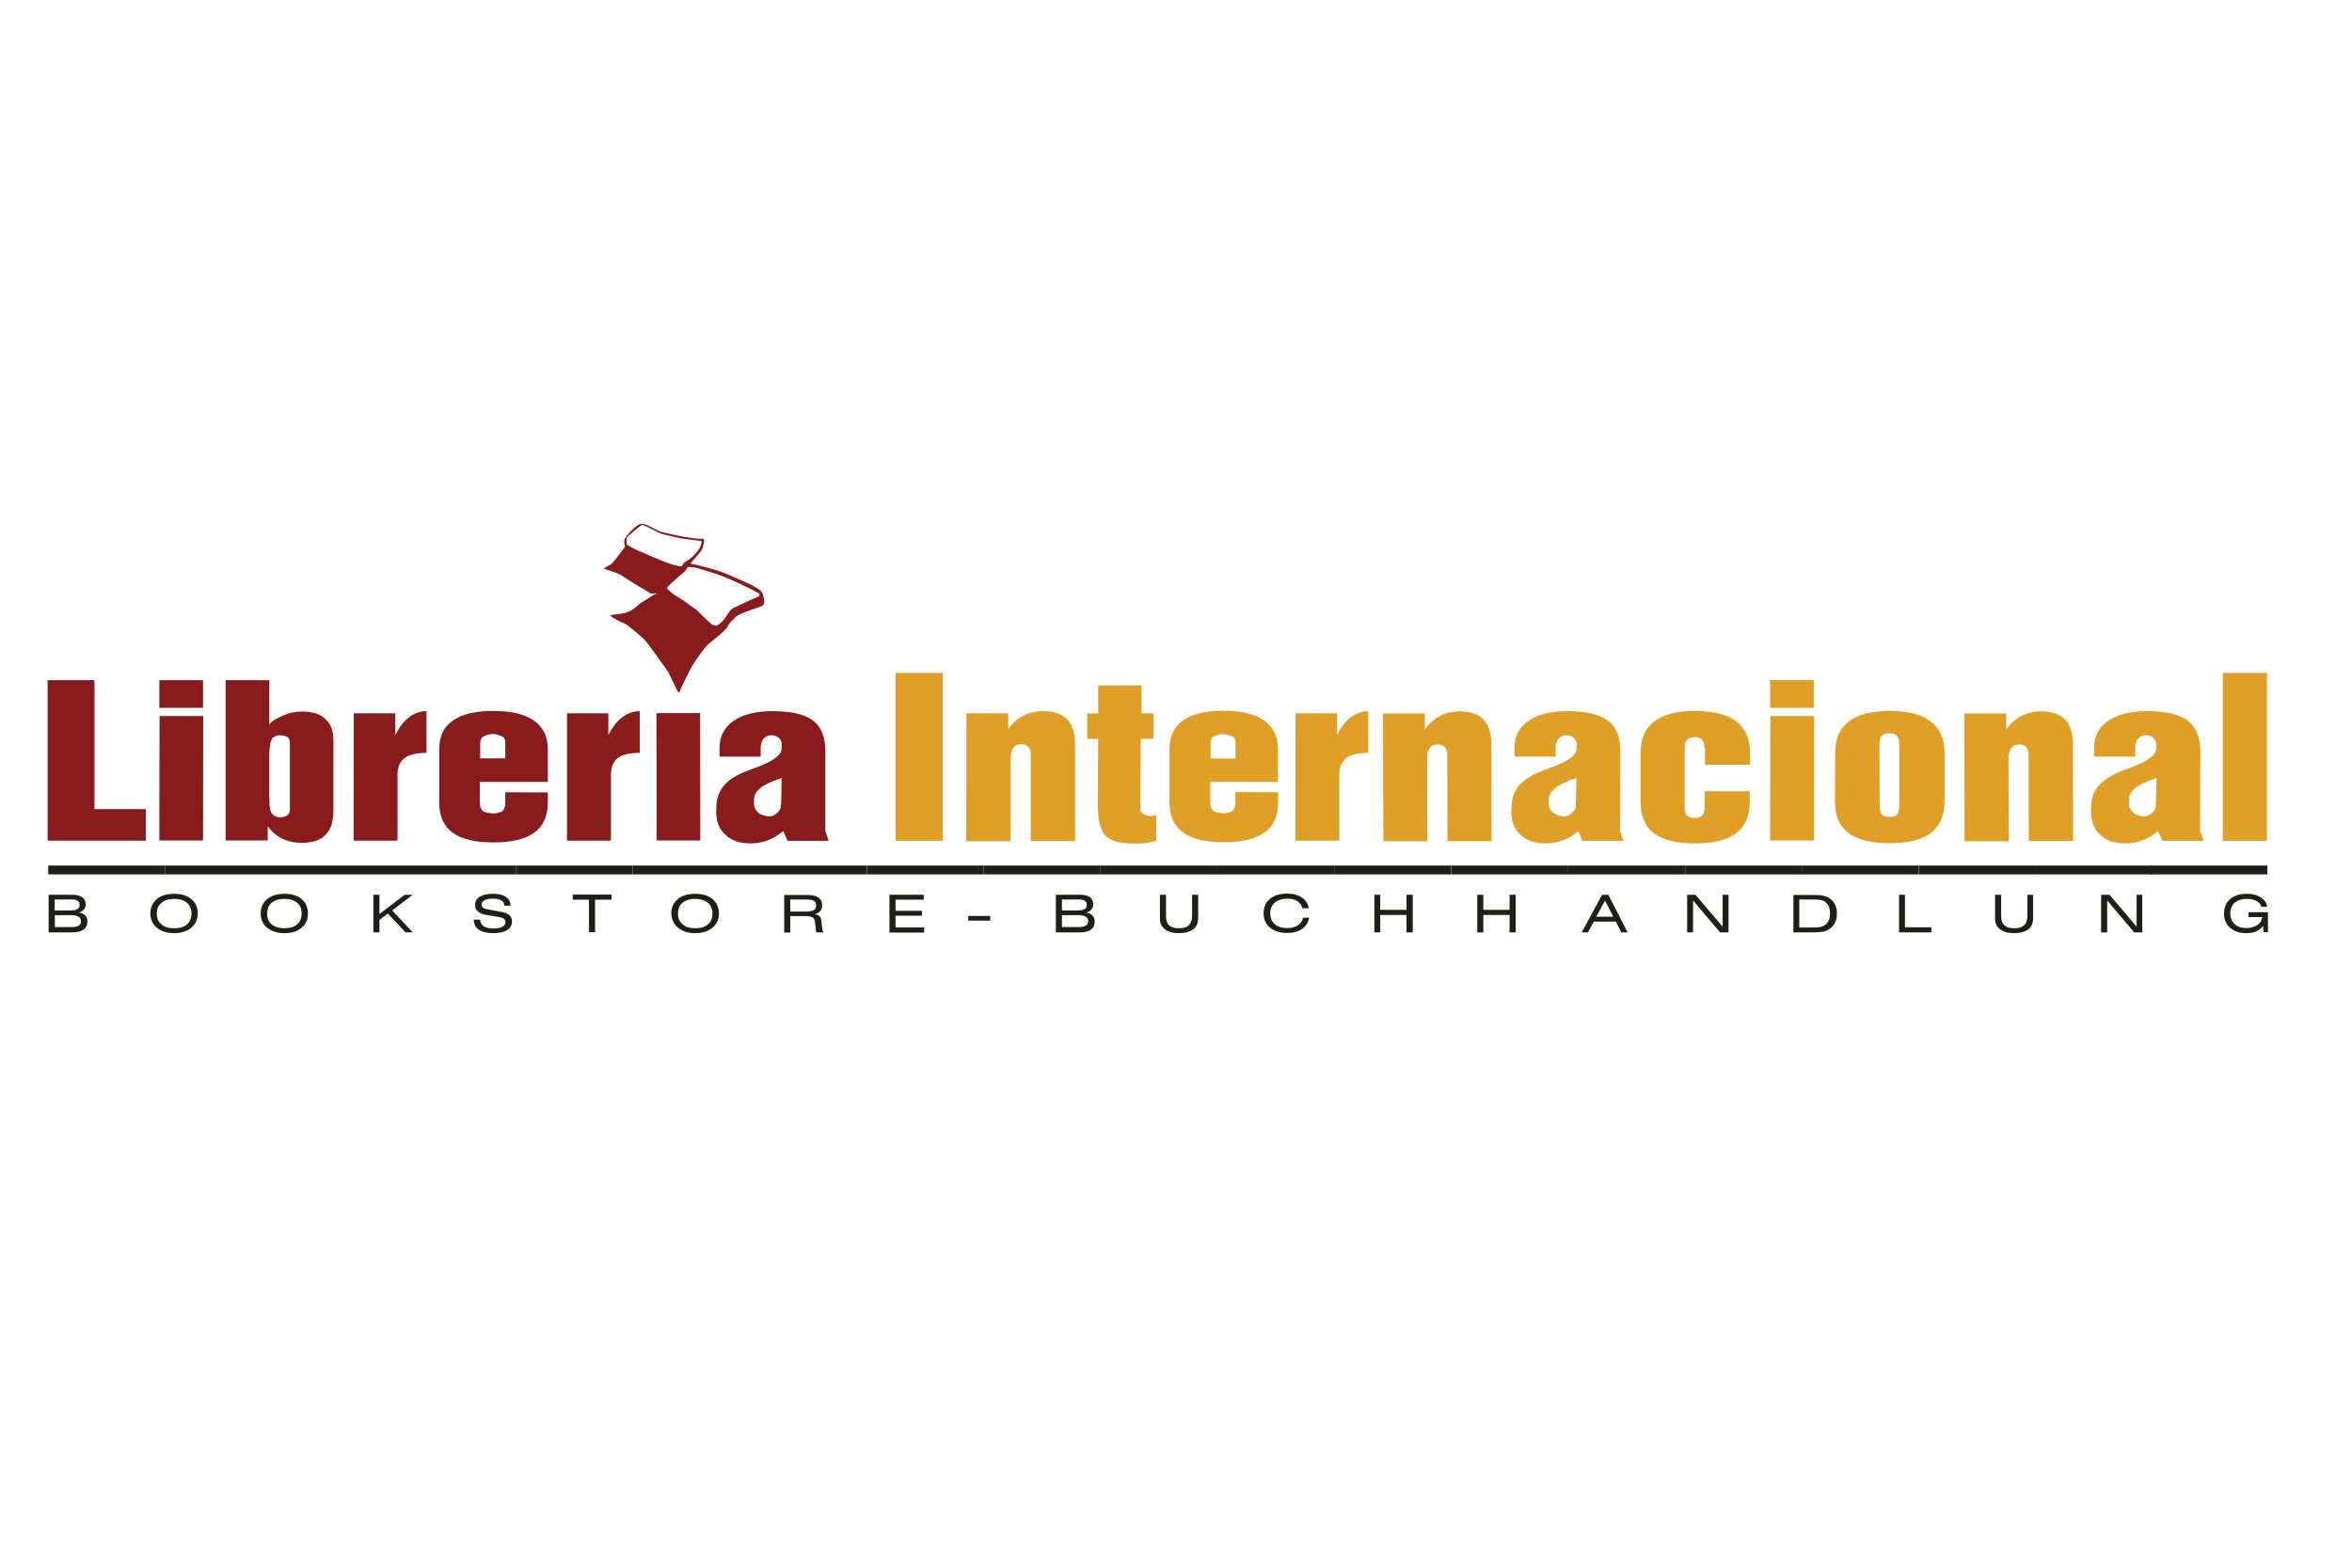 <?xml version="1.0" encoding="utf-8"?>
<!-- Generator: Adobe Illustrator 22.0.1, SVG Export Plug-In . SVG Version: 6.00 Build 0)  -->
<svg version="1.1" id="Layer_1" xmlns="http://www.w3.org/2000/svg" xmlns:xlink="http://www.w3.org/1999/xlink" x="0px" y="0px"
	 viewBox="0 0 1200 800" style="enable-background:new 0 0 1200 800;" xml:space="preserve">
<style type="text/css">
	.st0{fill:#1E4B95;}
	.st1{fill:#222B5D;}
	.st2{fill:#FFFFFF;}
	.st3{fill:#006F47;}
	.st4{stroke:#FFFFFF;stroke-width:0.5;stroke-miterlimit:10;}
	.st5{fill:#005291;}
	.st6{fill:#F2B519;}
	.st7{fill:#2B388D;}
	.st8{fill:#54565A;}
	.st9{fill:#93D500;}
	.st10{fill:#DE3726;}
	.st11{fill:none;}
	.st12{fill:#32373C;}
	.st13{fill:#2B2B85;}
	.st14{fill:#2E318F;}
	.st15{fill:#FFE900;}
	.st16{fill:#F2D376;}
	.st17{fill:#A0B6CA;}
	.st18{fill:#004E96;}
	.st19{fill:#F4B625;}
	.st20{fill:#F4B727;}
	.st21{fill:#335E84;}
	.st22{fill:#5F80A5;}
	.st23{fill:#849EBB;}
	.st24{fill:#B9CDDA;}
	.st25{fill:#F1C858;}
	.st26{fill:#3F6C9E;}
	.st27{fill:#7087AA;}
	.st28{fill:#005094;}
	.st29{fill:#D2DFEA;}
	.st30{fill:#004D8E;}
	.st31{fill:#005195;}
	.st32{fill:#005395;}
	.st33{fill:#004D8C;}
	.st34{fill:#146294;}
	.st35{fill:#004D8D;}
	.st36{fill:#C3D7E3;}
	.st37{fill:#9CC2D8;}
	.st38{fill:#4C6AA3;}
	.st39{fill:#004F87;}
	.st40{fill:#778DAD;}
	.st41{fill:#F4D076;}
	.st42{fill:#D6AE50;}
	.st43{fill:#F1E7BD;}
	.st44{fill:#F4DB8D;}
	.st45{fill:#5F83AF;}
	.st46{fill:#3D6C9C;}
	.st47{fill:#045A97;}
	.st48{fill:#5D7DA1;}
	.st49{fill:#B1BBC6;}
	.st50{fill:#6186B4;}
	.st51{fill:#7BA5CB;}
	.st52{fill:#0B539C;}
	.st53{fill:#8BD1D2;}
	.st54{clip-path:url(#SVGID_2_);fill:#8BD1D2;}
	.st55{clip-path:url(#SVGID_2_);fill:#009E92;}
	.st56{fill:#009E92;}
	.st57{fill:#61C6D8;}
	.st58{filter:url(#Adobe_OpacityMaskFilter);}
	.st59{clip-path:url(#SVGID_4_);fill:url(#SVGID_6_);}
	.st60{clip-path:url(#SVGID_4_);mask:url(#SVGID_5_);fill:url(#SVGID_7_);}
	.st61{filter:url(#Adobe_OpacityMaskFilter_1_);}
	.st62{clip-path:url(#SVGID_9_);fill:url(#SVGID_11_);}
	.st63{clip-path:url(#SVGID_9_);mask:url(#SVGID_10_);fill:url(#SVGID_12_);}
	.st64{filter:url(#Adobe_OpacityMaskFilter_2_);}
	.st65{clip-path:url(#SVGID_14_);fill:url(#SVGID_16_);}
	.st66{clip-path:url(#SVGID_14_);mask:url(#SVGID_15_);fill:url(#SVGID_17_);}
	.st67{filter:url(#Adobe_OpacityMaskFilter_3_);}
	.st68{clip-path:url(#SVGID_19_);fill:url(#SVGID_21_);}
	.st69{clip-path:url(#SVGID_19_);mask:url(#SVGID_20_);fill:url(#SVGID_22_);}
	.st70{fill:#F06F21;}
	.st71{fill:#ACCE38;}
	.st72{fill:#A4CF53;}
	.st73{fill:#A4A6A9;}
	.st74{fill:#231F20;stroke:#231F20;stroke-miterlimit:10;}
	.st75{fill:#1F1E19;}
	.st76{fill:#881B1B;}
	.st77{fill-rule:evenodd;clip-rule:evenodd;fill:#DF9F26;}
	.st78{clip-path:url(#SVGID_24_);}
	.st79{clip-path:url(#SVGID_26_);fill:#090E0C;}
	.st80{clip-path:url(#SVGID_26_);fill:#FFFFFF;}
	.st81{clip-path:url(#SVGID_28_);}
	.st82{fill:#6EBB46;}
	.st83{fill:#065686;}
	.st84{fill:#4C4C4D;}
	.st85{fill-rule:evenodd;clip-rule:evenodd;fill:#166D38;}
	.st86{fill:#006838;}
	.st87{fill:#6D6E70;}
	.st88{fill:url(#SVGID_31_);}
	.st89{fill:#863132;}
	.st90{fill:#231F20;}
	.st91{fill:#224098;stroke:#224098;stroke-width:0.261;stroke-miterlimit:10;}
	.st92{fill:#2A307D;stroke:#2A307D;stroke-width:1.256;stroke-miterlimit:10;}
	.st93{fill:#A0A0A9;}
	.st94{fill:#60B946;}
	.st95{fill:#812B8E;}
	.st96{fill:#EC4095;}
	.st97{fill:#409C73;}
	.st98{fill:#0578BC;}
	.st99{fill:#224098;stroke:#224098;stroke-width:1.256;stroke-miterlimit:10;}
	.st100{fill:#EBE8DD;}
	.st101{fill:#F6921E;}
	.st102{fill:#191310;}
	.st103{fill:#95513B;}
	.st104{fill:#80B7DF;}
	.st105{fill:#87C340;}
	.st106{clip-path:url(#SVGID_33_);}
	.st107{clip-path:url(#SVGID_35_);}
</style>
<g>
	<path id="XMLID_3685_" class="st75" d="M40.1,467.8c0.8,0.5,1.2,1.3,1.2,2.4c0,1-0.4,1.8-1.2,2.2c-0.8,0.5-2.2,0.7-4,0.7h-8.1V467
		h8.6C38.1,467,39.3,467.3,40.1,467.8z M39.6,459.7c0.7,0.4,1,1.2,1,2.1c0,1-0.3,1.6-1.1,2.1c-0.7,0.5-2,0.7-3.7,0.7h-7.9V459h8.5
		C37.9,459,38.9,459.2,39.6,459.7z M24.8,456.6v19.2h11.9c2.7,0,4.6-0.5,5.9-1.4c1.3-0.9,2-2.3,2-4.2c0-1.2-0.3-2.2-1.1-3
		c-0.8-0.8-1.8-1.3-3.2-1.5c1.1-0.4,2-0.9,2.6-1.7c0.6-0.7,0.8-1.5,0.8-2.6c0-1.5-0.6-2.7-1.7-3.5c-1.2-0.9-2.8-1.3-5-1.3H24.8z"/>
	<path id="XMLID_3682_" class="st75" d="M82.4,460.7c1.6-1.3,3.6-2,6.5-2c2.8,0,4.9,0.7,6.5,2c1.5,1.3,2.3,3.2,2.3,5.5
		c0,2.4-0.8,4.2-2.3,5.5c-1.5,1.4-3.7,2-6.5,2c-2.8,0-4.9-0.6-6.5-2c-1.6-1.3-2.4-3.1-2.4-5.5C80,463.8,80.8,462,82.4,460.7z
		 M80,473.4c2.2,1.8,5.1,2.8,8.8,2.8c3.6,0,6.6-0.9,8.8-2.8c2.2-1.8,3.3-4.2,3.3-7.3c0-3-1.1-5.5-3.3-7.3c-2.1-1.8-5.1-2.7-8.8-2.7
		c-3.7,0-6.7,0.9-8.8,2.7c-2.1,1.9-3.3,4.3-3.3,7.3C76.8,469.3,77.9,471.7,80,473.4z"/>
	<path id="XMLID_3679_" class="st75" d="M138.6,460.7c1.6-1.3,3.7-2,6.5-2c2.8,0,5,0.7,6.5,2c1.6,1.3,2.3,3.2,2.3,5.5
		c0,2.4-0.8,4.2-2.3,5.5c-1.5,1.4-3.7,2-6.5,2c-2.7,0-4.9-0.6-6.5-2c-1.6-1.3-2.3-3.1-2.3-5.5C136.3,463.8,137.1,462,138.6,460.7z
		 M136.3,473.4c2.2,1.8,5.1,2.8,8.8,2.8c3.7,0,6.7-0.9,8.8-2.8c2.2-1.8,3.2-4.2,3.2-7.3c0-3-1.1-5.5-3.2-7.3
		c-2.1-1.8-5.1-2.7-8.8-2.7c-3.7,0-6.6,0.9-8.8,2.7c-2.2,1.9-3.3,4.3-3.3,7.3C133,469.3,134.2,471.7,136.3,473.4z"/>
	<path id="XMLID_3677_" class="st75" d="M190.5,475.8v-19.2h3.1v9.8l12.9-9.8h4l-10.4,8l10.5,11.2h-3.7l-9-9.6l-4.3,3.2v6.4H190.5z"
		/>
	<path id="XMLID_3447_" class="st75" d="M241.7,469.3h3.3c0,1.5,0.7,2.6,1.8,3.4c1.1,0.7,2.8,1.1,5,1.1c2,0,3.5-0.3,4.5-0.8
		c1-0.6,1.6-1.4,1.6-2.4c0-0.8-0.3-1.3-0.9-1.8c-0.6-0.4-1.5-0.7-2.8-0.9l-5.4-0.9c-2.2-0.3-3.8-0.9-4.8-1.7c-1.1-0.9-1.6-2-1.6-3.4
		c0-1.9,0.8-3.3,2.4-4.3c1.6-1,3.9-1.5,6.8-1.5c2.8,0,5,0.5,6.5,1.6c1.5,1,2.4,2.6,2.4,4.5h-3.1c-0.2-1.3-0.6-2.2-1.6-2.7
		c-0.9-0.6-2.4-0.9-4.3-0.9c-1.9,0-3.3,0.3-4.3,0.8c-1,0.5-1.5,1.3-1.5,2.2c0,0.7,0.4,1.3,0.8,1.7c0.6,0.4,1.6,0.7,3.1,0.9l4.8,0.9
		c2.5,0.4,4.3,1,5.3,1.7c1,0.8,1.5,2,1.5,3.4c0,1.9-0.8,3.4-2.5,4.4c-1.6,1.1-4,1.6-7,1.6c-3.2,0-5.8-0.6-7.4-1.8
		C242.6,473.3,241.8,471.6,241.7,469.3z"/>
	<path id="XMLID_3445_" class="st75" d="M303.6,459.1v16.6h-3.1v-16.6h-8.3v-2.6H312v2.6H303.6z"/>
	<path id="XMLID_3441_" class="st75" d="M348.2,460.7c1.6-1.3,3.7-2,6.4-2c2.7,0,5,0.7,6.6,2c1.5,1.3,2.3,3.2,2.3,5.5
		c0,2.4-0.8,4.2-2.3,5.5c-1.6,1.4-3.7,2-6.4,2c-2.8,0-5-0.6-6.5-2c-1.6-1.3-2.4-3.1-2.4-5.5C345.9,463.8,346.7,462,348.2,460.7z
		 M345.9,473.4c2.2,1.8,5,2.8,8.7,2.8c3.8,0,6.7-0.9,8.9-2.8c2.2-1.8,3.3-4.2,3.3-7.3c0-3-1.1-5.5-3.3-7.3c-2.1-1.8-5.1-2.7-8.8-2.7
		c-3.8,0-6.6,0.9-8.9,2.7c-2.2,1.9-3.3,4.3-3.3,7.3C342.7,469.3,343.8,471.7,345.9,473.4z"/>
	<path id="XMLID_3438_" class="st75" d="M415.1,459.6c0.9,0.4,1.3,1.3,1.3,2.4c0,1.2-0.4,2-1.3,2.5c-0.8,0.4-2.4,0.7-4.6,0.7h-7.3
		V459h7.1C412.7,459,414.3,459.2,415.1,459.6z M403.2,475.8v-8.3h8.3c1.6,0,2.6,0.3,3.3,0.8c0.6,0.4,1,1.3,1.1,2.7l0.3,2.8
		c0.1,0.5,0.1,0.9,0.1,1.2c0.1,0.3,0.2,0.5,0.3,0.8h3.7c-0.3-0.3-0.5-0.6-0.6-0.9c-0.1-0.3-0.2-0.9-0.3-1.6l-0.3-3.1
		c-0.1-1.2-0.4-2-0.9-2.6c-0.6-0.6-1.4-0.9-2.5-1c1.2-0.4,2.2-0.9,2.8-1.7c0.6-0.7,1-1.7,1-3c0-1.7-0.7-3-2-3.9
		c-1.3-0.9-3.3-1.3-5.9-1.3h-11.5v19.2H403.2z"/>
	<path id="XMLID_3436_" class="st75" d="M453.8,475.8v-19.2h17.5v2.5h-14.4v5.7h13.5v2.5h-13.5v6h14.6v2.6H453.8z"/>
	<path id="XMLID_3430_" class="st75" d="M494,469.8v-2.4h11.2v2.4H494z"/>
	<path id="XMLID_1880_" class="st75" d="M554,467.8c0.7,0.5,1.2,1.3,1.2,2.4c0,1-0.5,1.8-1.3,2.2c-0.9,0.5-2.2,0.7-4.1,0.7h-8V467
		h8.5C552,467,553.2,467.3,554,467.8z M553.5,459.7c0.7,0.4,1,1.2,1,2.1c0,1-0.3,1.6-1.1,2.1c-0.8,0.5-2,0.7-3.8,0.7h-7.8V459h8.4
		C551.7,459,552.8,459.2,553.5,459.7z M538.7,456.6v19.2h12c2.7,0,4.6-0.5,5.9-1.4c1.3-0.9,1.9-2.3,1.9-4.2c0-1.2-0.4-2.2-1.1-3
		c-0.7-0.8-1.8-1.3-3.2-1.5c1.2-0.4,2.1-0.9,2.7-1.7c0.6-0.7,0.9-1.5,0.9-2.6c0-1.5-0.6-2.7-1.7-3.5c-1.2-0.9-2.8-1.3-4.9-1.3H538.7
		z"/>
	<path id="XMLID_1878_" class="st75" d="M611.3,456.6v12c0,2.5-0.9,4.4-2.5,5.6c-1.7,1.3-4.1,2-7.3,2c-3.2,0-5.6-0.7-7.2-2
		c-1.7-1.3-2.5-3.1-2.5-5.6v-12h3.1v10.9c0,2.1,0.5,3.7,1.6,4.7c1.1,1,2.7,1.5,5,1.5c2.3,0,4-0.5,5-1.5c1.1-1,1.7-2.6,1.7-4.7v-10.9
		H611.3z"/>
	<path id="XMLID_1876_" class="st75" d="M667.9,468.3c-0.3,2.4-1.5,4.3-3.5,5.7c-2,1.4-4.6,2.1-7.7,2.1c-3.7,0-6.7-0.9-8.8-2.8
		c-2.2-1.8-3.2-4.2-3.2-7.3c0-3,1-5.5,3.2-7.3c2.2-1.8,5.1-2.7,8.8-2.7c3.1,0,5.6,0.7,7.6,2.1c2,1.3,3.1,3.2,3.4,5.4h-3.2
		c-0.3-1.6-1.2-2.7-2.5-3.6c-1.3-0.9-3.1-1.3-5.1-1.3c-2.7,0-4.9,0.7-6.5,2c-1.5,1.3-2.3,3.2-2.3,5.5c0,2.4,0.8,4.2,2.3,5.5
		c1.6,1.4,3.7,2,6.5,2c2.2,0,3.9-0.5,5.4-1.5c1.4-1,2.3-2.2,2.5-3.8H667.9z"/>
	<path id="XMLID_1874_" class="st75" d="M701.2,475.8v-19.2h3v7.7h13.4v-7.7h3.2v19.2h-3.2v-8.9h-13.4v8.9H701.2z"/>
	<path id="XMLID_1872_" class="st75" d="M753.7,475.8v-19.2h3.1v7.7h13.4v-7.7h3.1v19.2h-3.1v-8.9h-13.4v8.9H753.7z"/>
	<path id="XMLID_1869_" class="st75" d="M818.9,459.6l4.2,8.2h-8.7L818.9,459.6z M810.2,475.8l3-5.5h11.2l2.8,5.5h3.2l-9.8-19.2
		h-3.2l-10.4,19.2H810.2z"/>
	<path id="XMLID_1867_" class="st75" d="M860.8,475.8v-19.2h4.2l13.9,16.3v-16.3h3v19.2h-4.3l-13.8-16.3v16.3H860.8z"/>
	<path id="XMLID_1864_" class="st75" d="M929.1,459.3c0.9,0.2,1.7,0.5,2.2,1c0.8,0.6,1.4,1.4,1.8,2.4c0.4,1,0.6,2.2,0.6,3.4
		c0,1.3-0.2,2.4-0.6,3.4c-0.5,1.1-1,1.9-1.8,2.4c-0.6,0.5-1.4,0.8-2.2,1.1c-0.9,0.2-2.1,0.3-3.6,0.3H918V459h7.6
		C927,459,928.2,459.1,929.1,459.3z M915,456.6v19.2h9.6c2.6,0,4.4-0.2,5.7-0.4c1.2-0.3,2.3-0.8,3.2-1.4c1.2-0.9,2.2-1.9,2.8-3.2
		c0.6-1.3,0.9-2.9,0.9-4.6c0-1.7-0.3-3.2-0.9-4.5c-0.6-1.3-1.6-2.4-2.8-3.2c-0.9-0.7-2.1-1.1-3.2-1.4c-1.3-0.3-3.1-0.4-5.7-0.4H915z
		"/>
	<path id="XMLID_1862_" class="st75" d="M968.9,475.8v-19.2h3v16.6h13.5v2.6H968.9z"/>
	<path id="XMLID_1859_" class="st75" d="M1037.3,456.6v12c0,2.5-0.8,4.4-2.4,5.6c-1.7,1.3-4.1,2-7.3,2c-3.1,0-5.6-0.7-7.2-2
		c-1.7-1.3-2.5-3.1-2.5-5.6v-12h3.1v10.9c0,2.1,0.5,3.7,1.7,4.7c1,1,2.7,1.5,5,1.5c2.2,0,3.9-0.5,5-1.5c1.1-1,1.7-2.6,1.7-4.7v-10.9
		H1037.3z"/>
	<path id="XMLID_1857_" class="st75" d="M1072,475.8v-19.2h4.3l13.8,16.3v-16.3h2.9v19.2h-4.1l-13.8-16.3v16.3H1072z"/>
	<path id="XMLID_1855_" class="st75" d="M1153.7,462.6c-0.4-1.3-1.3-2.2-2.6-2.9c-1.3-0.7-2.9-1-4.9-1c-2.6,0-4.5,0.7-6.1,2
		c-1.4,1.3-2.2,3.2-2.2,5.4c0,2.3,0.8,4.2,2.2,5.5c1.5,1.4,3.5,2,6,2c2.3,0,4.1-0.6,5.6-1.5c1.5-1,2.3-2.4,2.5-4.1h-7v-2.5h9.9v10.2
		h-2.2l-0.3-3.2c-0.8,1.2-2,2.1-3.5,2.8c-1.4,0.6-3.1,0.9-5.1,0.9c-3.4,0-6.1-0.9-8.2-2.8c-2.1-1.8-3.1-4.2-3.1-7.3
		c0-3.1,1.1-5.5,3.1-7.3c2.2-1.8,5-2.7,8.5-2.7c2.9,0,5.3,0.6,7.2,1.9c1.9,1.2,3,2.8,3.2,4.7H1153.7z"/>
	<path id="XMLID_1853_" class="st75" d="M84.3,441.7v4.5H24.6v-4.5H84.3z"/>
	<path id="XMLID_1851_" class="st75" d="M144,441.7v4.5H84.3v-4.5H144z"/>
	<path id="XMLID_1849_" class="st75" d="M203.6,441.7v4.5H144v-4.5H203.6z"/>
	<path id="XMLID_1847_" class="st75" d="M263.2,441.7v4.5h-59.7v-4.5H263.2z"/>
	<path id="XMLID_1845_" class="st75" d="M322.9,441.7v4.5h-59.7v-4.5H322.9z"/>
	<path id="XMLID_1843_" class="st75" d="M382.6,441.7v4.5h-59.6v-4.5H382.6z"/>
	<path id="XMLID_1599_" class="st75" d="M442.2,441.7v4.5h-59.7v-4.5H442.2z"/>
	<path id="XMLID_1597_" class="st75" d="M501.9,441.7v4.5h-59.6v-4.5H501.9z"/>
	<path id="XMLID_1586_" class="st75" d="M561.5,441.7v4.5h-59.6v-4.5H561.5z"/>
	<path id="XMLID_1583_" class="st75" d="M621.1,441.7v4.5h-59.6v-4.5H621.1z"/>
	<path id="XMLID_1569_" class="st75" d="M680.7,441.7v4.5h-59.7v-4.5H680.7z"/>
	<path id="XMLID_1564_" class="st75" d="M740.4,441.7v4.5h-59.7v-4.5H740.4z"/>
	<path id="XMLID_1562_" class="st75" d="M800.1,441.7v4.5h-59.6v-4.5H800.1z"/>
	<path id="XMLID_1560_" class="st75" d="M859.8,441.7v4.5h-59.7v-4.5H859.8z"/>
	<path id="XMLID_1558_" class="st75" d="M919.4,441.7v4.5h-59.6v-4.5H919.4z"/>
	<path id="XMLID_1556_" class="st75" d="M978.9,441.7v4.5h-59.6v-4.5H978.9z"/>
	<path id="XMLID_1554_" class="st75" d="M1038.7,441.7v4.5h-59.7v-4.5H1038.7z"/>
	<path id="XMLID_1552_" class="st75" d="M1098.3,441.7v4.5h-59.6v-4.5H1098.3z"/>
	<path id="XMLID_1550_" class="st75" d="M1156.8,441.7v4.5h-59.6v-4.5H1156.8z"/>
	<path id="XMLID_1549_" class="st76" d="M308,290.2l3.9-2.4c2-1.9,4.2-5.3,5.1-6.2c0.8-1,1.9-2.6,1.9-2.6s-0.8-2.4-0.2-3.8
		c0.5-1.5,5.8-7.6,8.4-7.9c2.5-0.3,8.1,3.6,10.9,4.3c2.7,0.7,17,3.9,20.7,3.3c1.4-0.2-0.3,5.7-0.9,6.2c-0.5,0.5-5.9,7-5.6,6.5
		c0-0.1,12.3,2.6,18.5,5.3c8.4,3.6,17.2,7.2,18.1,9.5c1.2,2.6,1.7,5.8,0.3,6.7c-0.9,0.6-11.4,3.6-13.7,5.7c-2.2,2.2-3.4,3.1-4.2,5
		c-0.8,1.9-8.4,7.7-9.7,8.8c-1.5,1.2-5.9,7.2-8.2,11c-2.2,3.8-6.1,12-6.7,13.7c-0.5,1.6-4.5-8.9-6.4-11.5c-2-2.6-9.8-14-12-16
		c-2.2-1.9-8.4-7.4-10.1-7.9c-1.7-0.5-5.6-2.6-6.5-3.6c-0.8-1,5.6-0.5,9.2-2.2c3.7-1.7,5.3-4.1,6.7-4.8c1.4-0.7,5-3.3,7.6-4.5
		c0.6-0.3-2.8,0.4-3.3,0c-1.9-1.4-4.2-2.5-5.6-3.4c-2-1.2-8.4-5.2-9.8-6.2C315,292.4,308,290.2,308,290.2z"/>
	<path id="XMLID_1548_" class="st2" d="M319.8,277.9c0,0-0.4-3.4,0.2-3.9c0.6-0.5,6.7-5.9,7.6-6.1c0.8-0.2,8.6,4.1,9.8,4.5
		c1.3,0.4,10.1,2.5,12.4,2.7c2.3,0.2,7.2,0.9,7.8,0.9c0.6,0,0.4,2.1-1,4.3c-1.5,2.2-4,4.7-5.7,5.6c-1.7,0.9-2.7,2-2.7,2.7
		c0,0.7-3,0.9-14.9-4.3c-12-5.2-6.4-2.8-8-3.4C323.6,280.2,319.8,277.9,319.8,277.9z"/>
	<path id="XMLID_1547_" class="st2" d="M354.6,289.6c0,0,8.4,2.2,15.6,5.1c4.1,1.6,14.3,6.4,15.2,7.2c0.5,0.4,1.9,0.7,1.9,1
		c0.1,0.2,0.2,1.2,0.2,1.2c-0.3,0.3-7.3,3.2-8,3.6c-1.9,1.1-5.1,2.5-5.4,2.6c-1.2,0.5-2.5,2.5-3.6,4.3c-1,1.8-4.1,4.8-5.3,4.7
		c-0.3-0.1-1.7-0.4-2.1-0.7c-2.5-2.1-7.4-7.1-7.9-7.5c-1.3-0.9-4.2-2.9-5.7-4.1c-0.5-0.4-4.5-2.9-5-3.2c-1.9-1.1-4-3.2-4.2-3.8
		c-0.3-0.5,8.6-7.9,9.3-8.6c0.5-0.5,0.8-1.5,0.8-1.5l0.8-0.6L354.6,289.6z"/>
	<path id="XMLID_1545_" class="st77" d="M456.9,429.1v-85.7H481v85.7H456.9z"/>
	<path id="XMLID_1543_" class="st77" d="M493,429.1l0.1-65.1h21.3v8.2c2-3,4.5-5.3,7.6-6.9c3.1-1.6,6.5-2.4,10.2-2.4
		c5.5,0,9.5,1.4,12.3,4.2c2.6,2.8,4,7,4,12.6v49.5h-22.6l0-44c0-1.8-0.4-3.1-1.2-4c-0.8-0.9-2-1.4-3.5-1.4c-2,0-3.4,0.6-4.2,1.9
		c-0.9,1.2-1.4,3.3-1.4,6.3v41.3H493z"/>
	<path id="XMLID_1541_" class="st77" d="M589.9,416v13c-1.6,0.4-4.5,1.2-6,1.3c-1.4,0.2-3,0.2-4.5,0.2c-7.3,0-12.4-1.2-15.1-3.7
		c-2.7-2.5-4.2-8-4.2-16.4l0.2-33.3h-5.6v-13h5.6v-14.3h22.1V364h6.1v13h-6.5l-0.2,35.7c0,1.2,0.5,2.1,1.5,2.7c1,0.6,2.5,1,4.4,1
		L589.9,416z"/>
	<path id="XMLID_1538_" class="st76" d="M398.6,408c0,5-0.6,5.1-1.7,6.4c-1.3,1.4-2.7,2.2-4.7,2.2c-1.5,0-4.1-0.9-4.9-1.5
		c-0.8-0.8-2.6-2.2-2.6-4.8l0-2.2c0-2.6,1-3.8,2.9-5.7c1.4-1.4,6-3.7,11.2-5.4L398.6,408z M401.8,429.1h21l-1.7-5l0-40.8
		c0-7.2-2.1-12.4-6.3-15.6c-4.3-3.2-11.1-4.8-20.6-4.8c-8.6,0-15.2,1.7-20,5c-4.7,3.3-7.1,7.9-7.1,13.9v4.3h21v-4.3
		c0-2,0.5-3.7,1.5-4.8c1-1.2,2.3-1.8,4-1.8c1.4,0,2.7,0.4,3.7,1.3c1,0.9,1.5,1.9,1.5,3.1v2.4c0,3.3-4.4,6.5-13.1,9.7
		c-1.8,0.6-3.2,1.2-4.3,1.6c-5.5,2.1-9.5,4.6-12.1,7.6c-2.5,3-3.8,6.8-3.8,11.3l-0.1,1.8c0,5.1,1.5,9.1,4.7,12
		c3.1,3,7.4,4.4,12.8,4.4c3.1,0,5.9-0.5,8.6-1.5c2.7-1,5.4-2.6,8.1-4.8L401.8,429.1z"/>
	<path id="XMLID_1535_" class="st77" d="M804.1,408c0,5-0.5,5.1-1.7,6.4c-1.2,1.4-2.7,2.2-4.7,2.2c-1.5,0-4.1-0.9-4.8-1.5
		c-0.9-0.8-2.7-2.2-2.7-4.8v-2.2c0-2.6,1.1-3.8,3-5.7c1.3-1.4,5.9-3.7,11.1-5.4L804.1,408z M807.3,429.1h21l-1.7-5l0.1-40.8
		c0-7.2-2.1-12.4-6.4-15.6c-4.3-3.2-11.2-4.8-20.6-4.8c-8.6,0-15.2,1.7-19.9,5c-4.8,3.3-7.1,7.9-7.1,13.9v4.3h21v-4.3
		c0-2,0.5-3.7,1.5-4.8c1-1.2,2.4-1.8,4-1.8c1.5,0,2.8,0.4,3.7,1.3c1,0.9,1.5,1.9,1.5,3.1v2.4c0,3.3-4.3,6.5-13.1,9.7
		c-1.8,0.6-3.2,1.2-4.2,1.6c-5.5,2.1-9.5,4.6-12.1,7.6c-2.5,3-3.8,6.8-3.8,11.3l-0.2,1.8c0,5.1,1.6,9.1,4.8,12c3,3,7.4,4.4,12.8,4.4
		c3.1,0,5.9-0.5,8.6-1.5c2.7-1,5.4-2.6,8.1-4.8L807.3,429.1z"/>
	<path id="XMLID_1432_" class="st77" d="M1100,408c0,5-0.5,5.1-1.6,6.4c-1.2,1.4-2.7,2.2-4.7,2.2c-1.6,0-4.1-0.9-4.9-1.5
		c-0.8-0.8-2.6-2.2-2.6-4.8v-2.2c0-2.6,1-3.8,2.9-5.7c1.4-1.4,6-3.7,11.2-5.4L1100,408z M1103.3,429.1h21l-1.8-5l0.1-40.8
		c0-7.2-2.2-12.4-6.5-15.6c-4.2-3.2-11.1-4.8-20.6-4.8c-8.6,0-15.2,1.7-20,5c-4.7,3.3-7.1,7.9-7.1,13.9v4.3h21v-4.3
		c0-2,0.5-3.7,1.5-4.8c1-1.2,2.3-1.8,4-1.8c1.5,0,2.7,0.4,3.7,1.3c1,0.9,1.5,1.9,1.5,3.1v2.4c0,3.3-4.3,6.5-13,9.7
		c-1.8,0.6-3.3,1.2-4.2,1.6c-5.5,2.1-9.5,4.6-12.1,7.6c-2.6,3-3.9,6.8-3.9,11.3l-0.1,1.8c0,5.1,1.6,9.1,4.7,12
		c3.2,3,7.4,4.4,12.8,4.4c3,0,5.9-0.5,8.6-1.5c2.8-1,5.4-2.6,8.1-4.8L1103.3,429.1z"/>
	<path id="XMLID_821_" class="st77" d="M869.6,381.8c0-2-0.4-3.5-1.2-4.3c-0.8-0.9-2.1-1.3-3.9-1.3c-1.7,0-3,0.5-3.8,1.3
		c-0.8,0.9-1.2,2.3-1.2,4.3l0,29.9c0,2.1,0.4,3.6,1.2,4.4c0.7,0.9,2.1,1.3,3.9,1.3c1.8,0,3.1-0.4,3.9-1.3c0.8-0.9,1.2-2.3,1.2-4.4
		l0-7.9h23l0,5.4c0,7.2-2.3,12.5-6.9,16c-4.6,3.5-11.7,5.2-21.1,5.2c-9.4,0-16.3-1.7-20.9-5.2c-4.6-3.5-6.8-8.9-6.8-16.1v-24.8
		c0-7.2,2.3-12.6,6.9-16.1c4.6-3.6,11.5-5.4,21-5.4c9.3,0,16.3,1.8,21,5.4c4.6,3.5,7,8.9,7,16.1v5.9h-23V381.8z"/>
	<path id="XMLID_3083_" class="st77" d="M967.9,415.6c-0.7,0.9-2.1,1.3-3.9,1.3c-1.8,0-3.1-0.4-3.8-1.3c-0.8-0.9-1.2-2.3-1.2-4.4
		l-0.1-31.4c0-2,0.3-3.4,1.2-4.3c0.8-0.9,2.1-1.3,3.9-1.3c1.8,0,3,0.4,3.8,1.3c0.8,0.9,1.2,2.3,1.2,4.3l0,31.4
		C969,413.2,968.6,414.7,967.9,415.6z M936.2,409c0,7.3,2.3,12.7,6.9,16.1c4.6,3.5,11.6,5.2,21,5.2c9.3,0,16.4-1.7,21-5.2
		c4.6-3.5,7-8.9,7-16.1v-24.7c0-7.2-2.3-12.5-7-16.1c-4.6-3.6-11.6-5.4-21-5.4c-9.3,0-16.3,1.8-20.9,5.4c-4.6,3.5-6.9,8.9-6.9,16.1
		L936.2,409z"/>
	<path id="XMLID_3080_" class="st77" d="M1002.3,429.1l-0.1-65h21.4v8.2c2-2.9,4.5-5.3,7.6-6.9c3.1-1.6,6.5-2.4,10.1-2.4
		c5.5,0,9.6,1.4,12.3,4.2c2.7,2.8,4,7,4,12.6l0.1,49.4h-22.6l-0.1-43.9c0-1.8-0.3-3.1-1.2-4c-0.8-0.9-1.9-1.4-3.5-1.4
		c-1.9,0-3.3,0.6-4.2,1.9c-0.9,1.2-1.4,3.4-1.4,6.3l0.2,41.2H1002.3z"/>
	<path id="XMLID_3077_" class="st77" d="M705.8,429.1l-0.2-65H727v8.2c2-2.9,4.5-5.3,7.6-6.9c3.1-1.6,6.4-2.4,10.1-2.4
		c5.4,0,9.5,1.4,12.2,4.2c2.7,2.8,4,7,4,12.6l0.1,49.4h-22.5l-0.1-43.9c0-1.8-0.4-3.1-1.2-4c-0.8-0.9-2-1.4-3.6-1.4
		c-1.9,0-3.4,0.6-4.2,1.9c-0.9,1.2-1.3,3.4-1.3,6.3l0.1,41.2H705.8z"/>
	<path id="XMLID_2743_" class="st77" d="M1134.1,429.1v-85.7h22.5v85.7H1134.1z"/>
	<path id="XMLID_2741_" class="st76" d="M24.3,428.9v-81.8h23.9v65.8h26.2v16.1H24.3z"/>
	<path id="XMLID_2738_" class="st76" d="M81.3,361.2v-14.1h22.3v14.1H81.3z M81.3,428.9l0.1-63.5h22.3l-0.1,63.5H81.3z"/>
	<path id="XMLID_2735_" class="st77" d="M903.1,361.2v-14.1h22.3v14.1H903.1z M903.1,428.9l0.1-63.5h22.4l-0.1,63.5H903.1z"/>
	<path id="XMLID_2733_" class="st76" d="M180.4,428.9l0.1-64.9h21.2v11.2c1.9-4,4.2-7,6.9-9.1c2.7-2.1,5.7-3.2,9-3.2v21.3
		c-5.4,0-9.3,1-11.4,2.8c-2.2,1.8-3.4,4.4-3.4,9.1v32.9H180.4z"/>
	<path id="XMLID_2731_" class="st76" d="M289.3,428.9l0-64.9h21.1v11.2c1.9-4,4.2-7,7-9.1c2.7-2.1,5.7-3.2,9-3.2v21.3
		c-5.5,0-9.3,1-11.4,2.8c-2.2,1.8-3.3,4.4-3.3,9.1v32.9H289.3z"/>
	<path id="XMLID_2729_" class="st77" d="M660.9,428.9L661,364h21.2v11.2c1.8-4,4.1-7,6.9-9.1c2.8-2.1,5.7-3.2,9-3.2v21.3
		c-5.4,0-9.3,1-11.4,2.8c-2.2,1.8-3.4,4.4-3.4,9.1v32.9H660.9z"/>
	<path id="XMLID_2727_" class="st76" d="M335,428.9l-0.1-65h22.3l0.1,65H335z"/>
	<path id="XMLID_2724_" class="st76" d="M279.5,399v-16.5c0-6.9-2.4-11.3-7-14.7c-4.6-3.3-11.5-5-20.8-5c-9.3,0-16.2,1.7-20.8,5
		c-4.6,3.4-6.8,7.8-6.8,14.7v27.1c0,6.9,2.3,12,6.8,15.3c4.6,3.4,11.6,5,20.9,5c9.3,0,16.3-1.7,20.8-5c4.6-3.3,6.9-8.5,6.9-15.3
		v-5.2l-21.7-0.1v5.3c0,2-0.5,3.2-1.3,4.1c-0.8,0.8-3,1.4-4.8,1.4c-1.8,0-4.7-0.6-5.5-1.4c-0.9-0.9-1.4-1.9-1.4-3.9V399H279.5z
		 M245,378.8c0-0.7,0.7-2.1,0.8-2.4c0-0.1,2.5-1.8,5.5-1.8c0.1,0,0.2,0,0.3,0h0c0.9,0,1.7,0.1,2.4,0.4c1.4,0.4,2.4,0.8,2.9,1.3
		c0.8,0.7,0.9,2.2,0.9,2.2v8.5H245C245,387.1,245,379.5,245,378.8z"/>
	<path id="XMLID_2721_" class="st77" d="M652,382.4c0-6.9-2.4-11.3-7-14.7c-4.6-3.3-11.5-5-20.8-5c-9.3,0-16.2,1.7-20.7,5
		c-4.6,3.4-6.8,7.8-6.8,14.7v27.1c0,6.9,2.3,12,6.9,15.3c4.6,3.4,11.5,5,20.8,5c9.3,0,16.2-1.7,20.8-5c4.6-3.3,6.9-8.5,6.9-15.3
		v-5.2l-21.8-0.1v5.3c0,2-0.5,3.2-1.2,4.1c-0.7,0.8-3,1.4-4.8,1.4c-1.7,0-4.7-0.6-5.4-1.4c-0.8-0.9-1.4-1.9-1.4-3.9l0-10.7H652
		V382.4z M630.4,387.1h-12.8c0,0,0-7.5,0-8.3c0-0.7,0.7-2.1,0.8-2.4c0.1-0.1,2.4-1.8,5.5-1.8c0.2,0,0.3,0.1,0.5,0.1
		c0.9,0,1.6,0.1,2.2,0.4c1.4,0.3,2.4,0.8,2.9,1.3c0.7,0.7,0.9,2.2,0.9,2.2V387.1z"/>
	<path id="XMLID_2718_" class="st76" d="M166.2,367.1c-2.6-2.7-6.7-4-12.1-4c-3.4,0-6.5,0.6-9.3,1.9c-2.8,1.3-5.4,2.2-7.4,4.7v-22.6
		h-22.3v81.8h21.5v-7.3c1.9,2.7,4.3,4.8,7.3,6.3c3,1.5,6.4,2.2,10,2.2c5.4,0,9.5-1.3,12.1-4c2.7-2.6,4.1-6.7,4.1-12v-35.8
		C170.1,372.8,168.9,369.7,166.2,367.1z M147.9,381.8v28v3.5c0,0-0.1,1.8-1.1,2.6c-1,0.8-2.5,1.2-4.1,1.2c-0.6,0-1.4-0.2-2.1-0.5
		c-0.1-0.1-0.3-0.1-0.4-0.2c-1-0.5-2-1.5-2.3-3.2c-0.6-3.1-0.4-3.5-0.4-3.5l0-1.7c0-0.4-0.1-0.7-0.1-1.2v-21.2
		c0-2.1,0.1-3.8,0.4-5.1c0.1-0.7,0.1-1.5,0.2-1.7c0.2-0.3,1-2.2,1.1-2.3c0.1,0,0.5-0.3,1.2-0.7c0.7-0.4,1.5-0.6,2.4-0.6
		c2.1,0,4.2,0.9,4.4,1.2c0.2,0.3,0.8,1.8,0.8,2.3C147.9,379.3,147.9,381.8,147.9,381.8z"/>
</g>
</svg>
